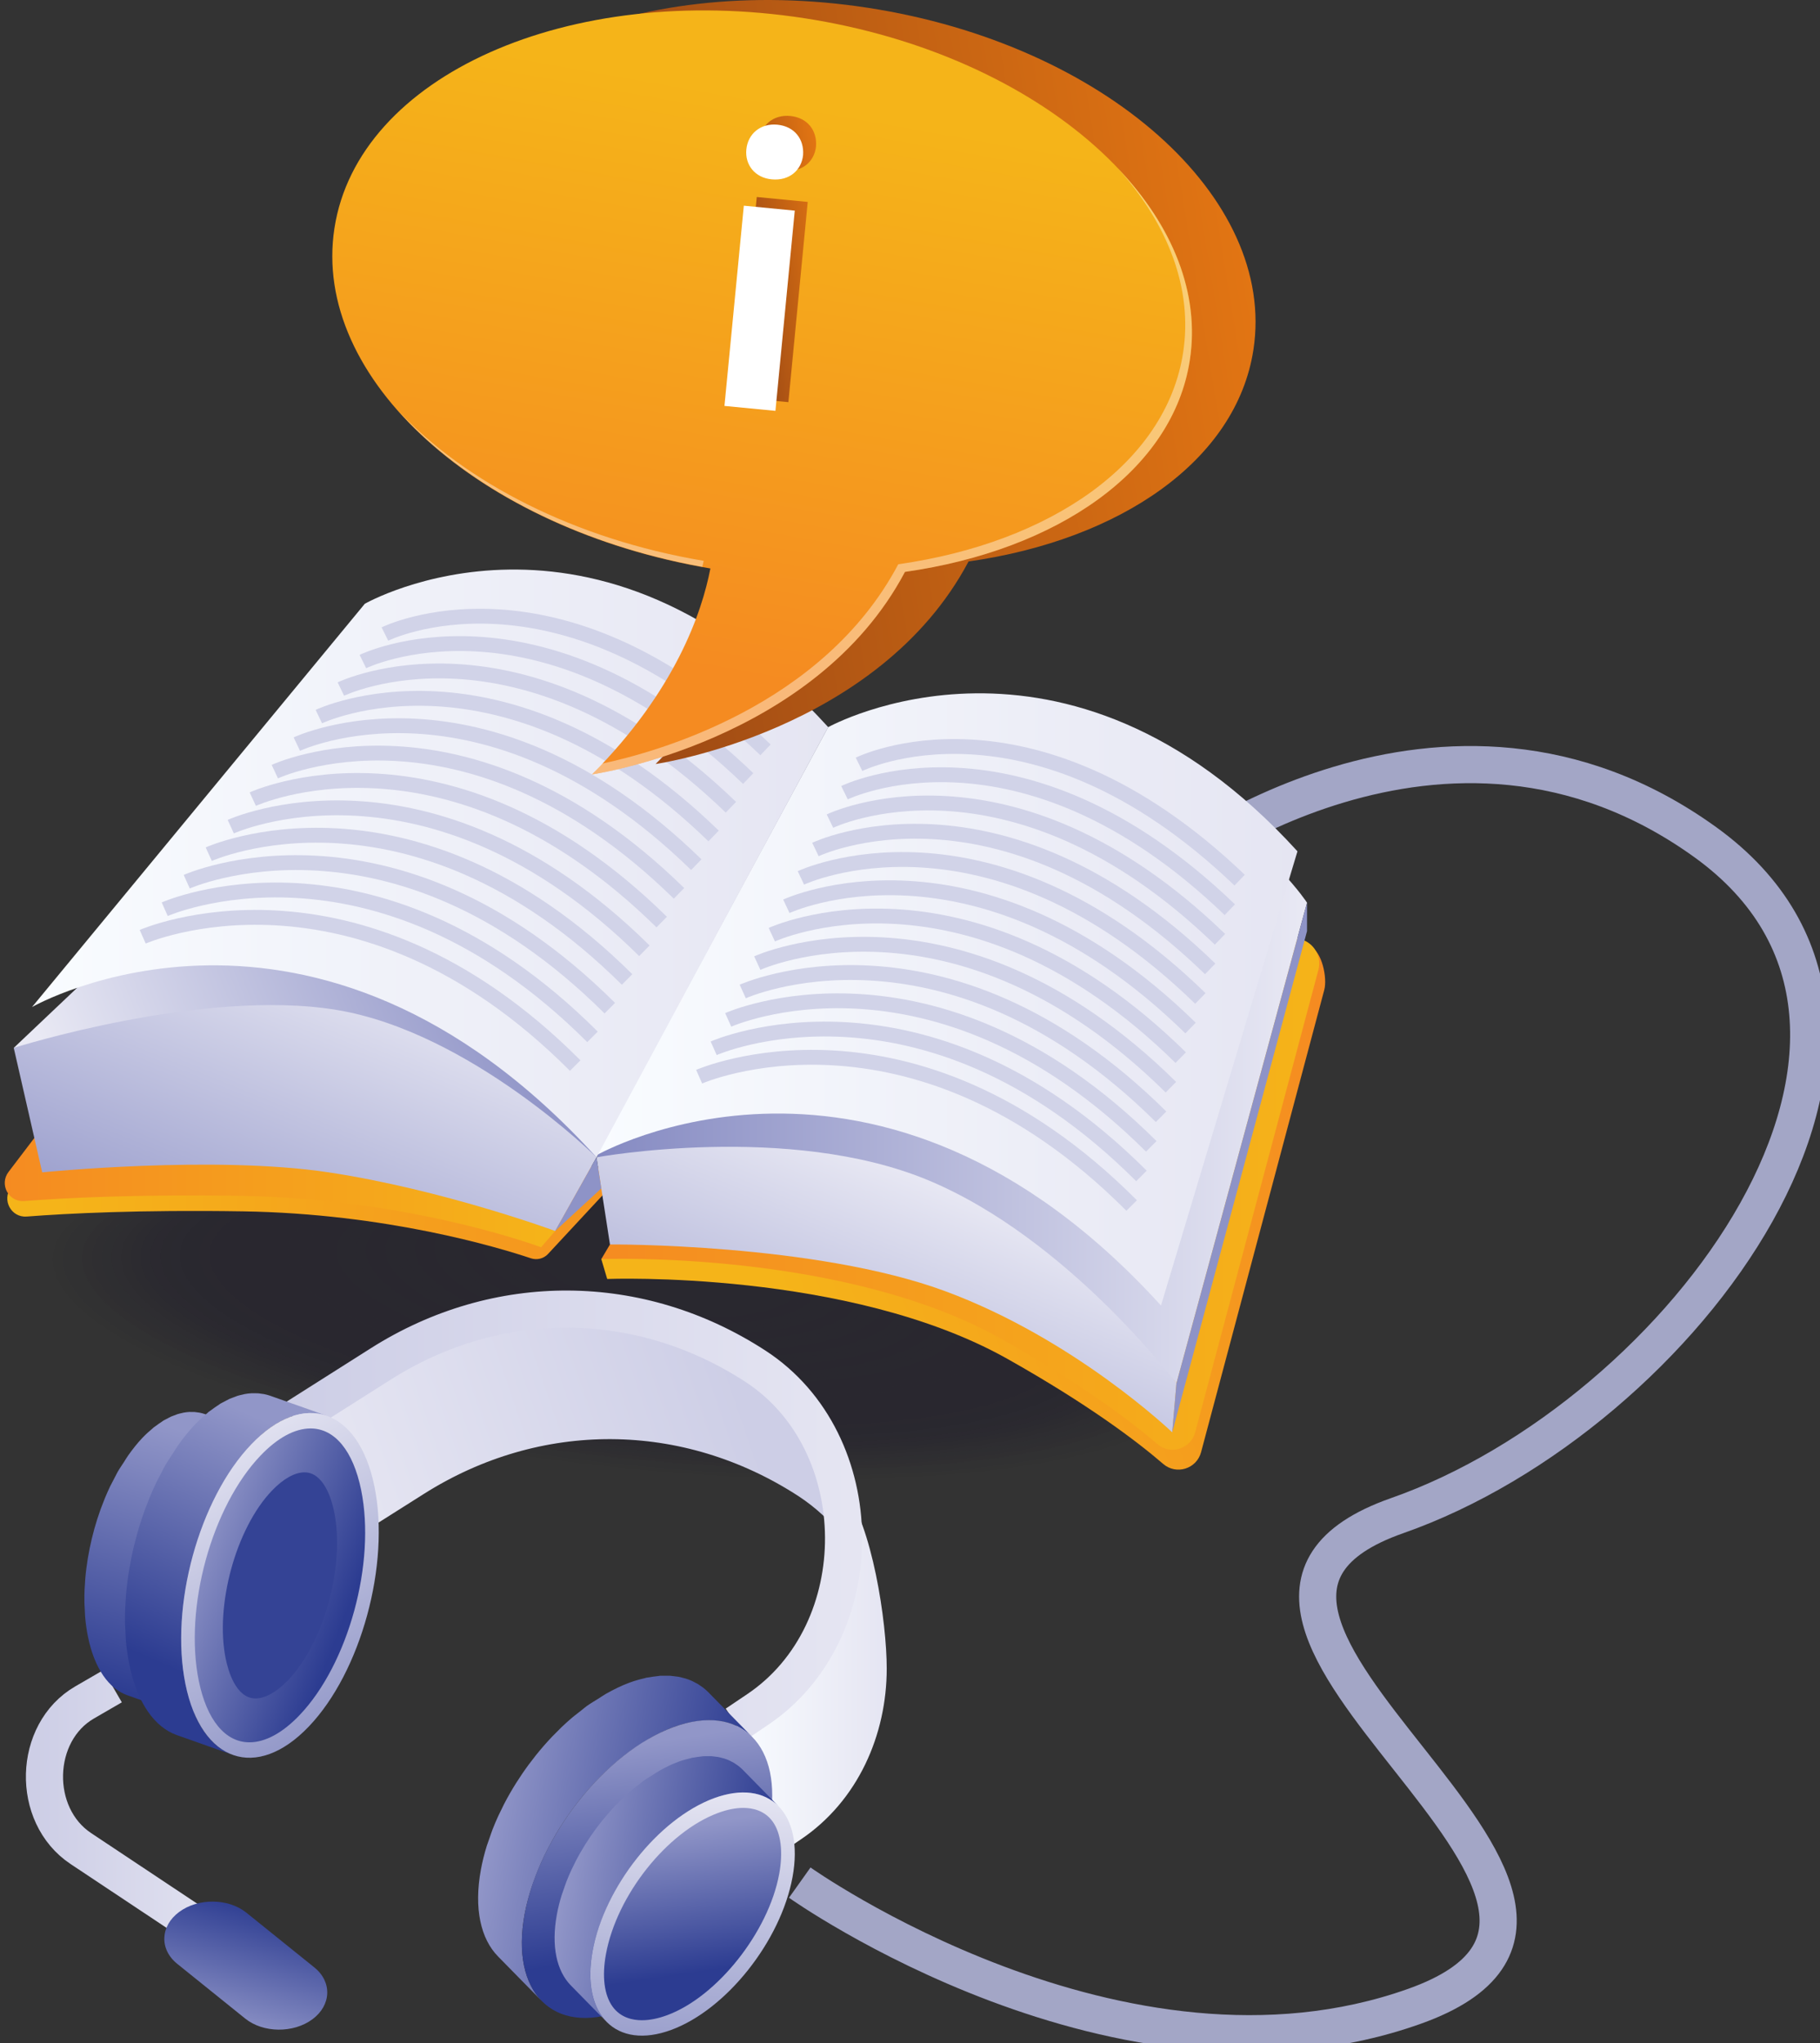 <svg width="245" height="275" viewBox="0 0 245 275" fill="none" xmlns="http://www.w3.org/2000/svg">
<rect x="0" y="0" width="245" height="275" fill="#333333" stroke="none"/>
<path d="M157.336 116.94C157.336 116.94 194.282 87.929 229.553 113.354C264.824 138.779 226.452 190.552 188.079 204.006C149.707 217.46 229.939 255.975 190.406 270.05C150.87 284.126 107.66 253.401 107.66 253.401" stroke="#A3A6C6" stroke-width="5" stroke-miterlimit="10"/>
<g opacity="0.27">
<path opacity="0.02" d="M162.484 185.851C163.701 174.571 129.613 161.645 86.348 156.98C43.082 152.315 7.023 157.677 5.807 168.957C4.59 180.237 38.678 193.163 81.943 197.828C125.209 202.493 161.268 197.131 162.484 185.851Z" fill="#0F0A26"/>
<path opacity="0.039" d="M161.403 185.586C162.605 174.456 129.044 161.703 86.441 157.101C43.839 152.499 8.328 157.791 7.126 168.921C5.923 180.051 39.485 192.804 82.088 197.406C124.69 202.008 160.201 196.716 161.403 185.586Z" fill="#0F0A26"/>
<path opacity="0.059" d="M160.324 185.329C161.513 174.349 128.478 161.769 86.539 157.23C44.6 152.691 9.638 157.912 8.45 168.892C7.262 179.872 40.297 192.452 82.236 196.991C124.174 201.53 159.136 196.309 160.324 185.329Z" fill="#0F0A26"/>
<path opacity="0.078" d="M159.237 185.044C160.41 174.214 127.9 161.81 86.624 157.338C45.347 152.866 10.935 158.021 9.762 168.85C8.588 179.68 41.099 192.084 82.375 196.556C123.652 201.028 158.064 195.873 159.237 185.044Z" fill="#0F0A26"/>
<path opacity="0.098" d="M158.153 184.774C159.312 174.094 127.328 161.864 86.715 157.456C46.102 153.048 12.239 158.133 11.08 168.812C9.921 179.492 41.905 191.723 82.518 196.13C123.131 200.538 156.994 195.454 158.153 184.774Z" fill="#0F0A26"/>
<path opacity="0.118" d="M157.063 184.536C158.208 174.007 126.75 161.95 86.801 157.606C46.851 153.262 13.538 158.276 12.393 168.804C11.248 179.333 42.705 191.39 82.655 195.734C122.604 200.078 155.918 195.064 157.063 184.536Z" fill="#0F0A26"/>
<path opacity="0.137" d="M155.98 184.263C157.11 173.884 126.178 162.001 86.891 157.722C47.605 153.442 14.84 158.386 13.709 168.765C12.579 179.143 43.51 191.026 82.797 195.306C122.084 199.586 154.849 194.641 155.98 184.263Z" fill="#0F0A26"/>
<path opacity="0.157" d="M154.899 183.996C156.016 173.768 125.61 162.059 86.987 157.843C48.364 153.627 16.148 158.502 15.032 168.73C13.915 178.959 44.321 190.668 82.944 194.884C121.567 199.099 153.783 194.225 154.899 183.996Z" fill="#0F0A26"/>
<path opacity="0.176" d="M153.816 183.722C154.918 173.644 125.038 162.109 87.077 157.958C49.116 153.808 17.45 158.613 16.348 168.692C15.246 178.77 45.126 190.305 83.087 194.456C121.047 198.606 152.714 193.801 153.816 183.722Z" fill="#0F0A26"/>
<path opacity="0.196" d="M152.732 183.45C153.82 173.522 124.466 162.161 87.169 158.075C49.871 153.989 18.754 158.725 17.667 168.653C16.579 178.582 45.933 189.942 83.23 194.028C120.527 198.114 151.644 193.378 152.732 183.45Z" fill="#0F0A26"/>
<path opacity="0.216" d="M151.64 183.201C152.713 173.423 123.885 162.236 87.251 158.215C50.616 154.194 20.047 158.861 18.974 168.639C17.901 178.417 46.729 189.604 83.364 193.625C119.998 197.646 150.567 192.979 151.64 183.201Z" fill="#0F0A26"/>
<path opacity="0.235" d="M150.555 182.92C151.614 173.292 123.311 162.281 87.34 158.325C51.368 154.37 21.35 158.969 20.291 168.597C19.232 178.225 47.535 189.237 83.506 193.192C119.477 197.147 149.496 192.549 150.555 182.92Z" fill="#0F0A26"/>
<path opacity="0.255" d="M149.479 182.669C150.524 173.191 122.749 162.351 87.441 158.458C52.133 154.565 22.664 159.093 21.619 168.571C20.574 178.049 48.349 188.888 83.657 192.781C118.964 196.674 148.434 192.147 149.479 182.669Z" fill="#0F0A26"/>
<path opacity="0.275" d="M148.393 182.381C149.423 173.054 122.173 162.391 87.527 158.564C52.882 154.737 23.962 159.196 22.931 168.523C21.901 177.85 49.151 188.514 83.797 192.34C118.442 196.167 147.362 191.708 148.393 182.381Z" fill="#0F0A26"/>
<path opacity="0.294" d="M147.302 182.141C148.318 172.964 121.595 162.473 87.614 158.709C53.632 154.945 25.261 159.333 24.244 168.51C23.227 177.687 49.951 188.178 83.932 191.942C117.914 195.706 146.285 191.318 147.302 182.141Z" fill="#0F0A26"/>
<path opacity="0.314" d="M146.217 181.859C147.218 172.832 121.02 162.517 87.701 158.819C54.382 155.121 26.559 159.441 25.558 168.468C24.556 177.495 50.754 187.811 84.073 191.508C117.392 195.206 145.215 190.886 146.217 181.859Z" fill="#0F0A26"/>
<path opacity="0.333" d="M145.136 181.59C146.124 172.713 120.453 162.571 87.797 158.937C55.142 155.303 27.868 159.553 26.881 168.43C25.893 177.307 51.564 187.449 84.22 191.083C116.875 194.717 144.149 190.467 145.136 181.59Z" fill="#0F0A26"/>
<path opacity="0.353" d="M144.046 181.344C145.02 172.618 119.875 162.649 87.883 159.08C55.891 155.51 29.167 159.69 28.193 168.417C27.219 177.144 52.364 187.112 84.356 190.682C116.348 194.251 143.072 190.071 144.046 181.344Z" fill="#0F0A26"/>
<path opacity="0.372" d="M142.965 181.071C143.925 172.495 119.305 162.7 87.976 159.195C56.647 155.69 30.471 159.801 29.512 168.377C28.552 176.954 53.172 186.748 84.501 190.253C115.83 193.759 142.006 189.648 142.965 181.071Z" fill="#0F0A26"/>
<path opacity="0.392" d="M141.881 180.793C142.826 172.366 118.733 162.746 88.067 159.305C57.402 155.865 31.776 159.906 30.83 168.333C29.885 176.759 53.978 186.379 84.644 189.82C115.309 193.261 140.935 189.219 141.881 180.793Z" fill="#0F0A26"/>
<path opacity="0.412" d="M140.79 180.538C141.721 172.262 118.154 162.817 88.15 159.442C58.147 156.066 33.07 160.039 32.139 168.314C31.208 176.59 54.776 186.035 84.779 189.41C114.782 192.786 139.859 188.814 140.79 180.538Z" fill="#0F0A26"/>
<path opacity="0.431" d="M139.713 180.276C140.631 172.15 117.59 162.878 88.251 159.565C58.911 156.253 34.383 160.154 33.465 168.279C32.548 176.405 55.589 185.677 84.928 188.99C114.268 192.303 138.796 188.401 139.713 180.276Z" fill="#0F0A26"/>
<path opacity="0.451" d="M138.619 180.013C139.522 172.038 117.007 162.941 88.33 159.694C59.653 156.447 35.673 160.279 34.77 168.255C33.867 176.23 56.383 185.327 85.06 188.574C113.737 191.822 137.716 187.989 138.619 180.013Z" fill="#0F0A26"/>
<path opacity="0.471" d="M137.538 179.739C138.427 171.914 116.438 162.99 88.425 159.807C60.411 156.623 36.981 160.386 36.092 168.211C35.203 176.037 57.191 184.961 85.205 188.144C113.218 191.327 136.648 187.564 137.538 179.739Z" fill="#0F0A26"/>
<path opacity="0.49" d="M136.458 179.462C137.334 171.787 115.871 163.037 88.52 159.919C61.169 156.8 38.288 160.494 37.413 168.169C36.538 175.844 58 184.594 85.351 187.712C112.702 190.831 135.583 187.137 136.458 179.462Z" fill="#0F0A26"/>
<path opacity="0.51" d="M135.365 179.206C136.227 171.682 115.29 163.106 88.603 160.051C61.916 156.997 39.584 160.621 38.722 168.146C37.861 175.671 58.797 184.247 85.485 187.301C112.172 190.355 134.504 186.731 135.365 179.206Z" fill="#0F0A26"/>
<path opacity="0.529" d="M134.291 178.941C135.138 171.567 114.729 163.165 88.704 160.173C62.68 157.182 40.896 160.735 40.048 168.108C39.201 175.482 59.611 183.885 85.635 186.876C111.659 189.868 133.443 186.315 134.291 178.941Z" fill="#0F0A26"/>
<path opacity="0.549" d="M133.196 178.674C134.03 171.45 114.146 163.222 88.785 160.297C63.424 157.371 42.19 160.855 41.356 168.079C40.523 175.302 60.406 183.53 85.767 186.456C111.128 189.382 132.363 185.898 133.196 178.674Z" fill="#0F0A26"/>
<path opacity="0.569" d="M132.117 178.398C132.937 171.324 113.579 163.27 88.881 160.409C64.183 157.547 43.497 160.961 42.677 168.035C41.858 175.108 61.215 183.162 85.913 186.024C110.612 188.886 131.298 185.471 132.117 178.398Z" fill="#0F0A26"/>
<path opacity="0.588" d="M131.038 178.162C131.844 171.239 113.014 163.357 88.98 160.557C64.946 157.757 44.808 161.1 44.002 168.024C43.195 174.947 62.025 182.829 86.06 185.628C110.094 188.428 130.231 185.085 131.038 178.162Z" fill="#0F0A26"/>
<path opacity="0.608" d="M129.944 177.893C130.737 171.12 112.433 163.413 89.061 160.679C65.689 157.944 46.1 161.218 45.308 167.991C44.515 174.764 62.82 182.472 86.191 185.206C109.563 187.941 129.152 184.667 129.944 177.893Z" fill="#0F0A26"/>
<path opacity="0.627" d="M128.866 177.612C129.645 170.99 111.868 163.457 89.159 160.786C66.451 158.116 47.411 161.319 46.633 167.942C45.854 174.564 63.631 182.097 86.339 184.767C109.047 187.438 128.087 184.234 128.866 177.612Z" fill="#0F0A26"/>
<path opacity="0.647" d="M127.779 177.354C128.544 170.882 111.293 163.523 89.247 160.917C67.202 158.311 48.711 161.445 47.945 167.916C47.18 174.388 64.431 181.748 86.477 184.354C108.522 186.96 127.014 183.826 127.779 177.354Z" fill="#0F0A26"/>
<path opacity="0.667" d="M126.693 177.098C127.445 170.777 110.721 163.591 89.34 161.048C67.958 158.505 50.015 161.568 49.264 167.89C48.512 174.212 65.236 181.398 86.617 183.941C107.999 186.483 125.942 183.42 126.693 177.098Z" fill="#0F0A26"/>
<path opacity="0.686" d="M125.605 176.834C126.344 170.662 110.146 163.65 89.427 161.171C68.709 158.692 51.314 161.685 50.576 167.856C49.837 174.028 66.035 181.04 86.753 183.519C107.472 185.998 124.867 183.005 125.605 176.834Z" fill="#0F0A26"/>
<path opacity="0.706" d="M124.515 176.564C125.239 170.543 109.569 163.706 89.513 161.292C69.458 158.878 52.613 161.802 51.888 167.823C51.164 173.843 66.834 180.68 86.889 183.094C106.945 185.508 123.79 182.584 124.515 176.564Z" fill="#0F0A26"/>
<path opacity="0.726" d="M123.438 176.316C124.15 170.446 109.006 163.78 89.614 161.428C70.222 159.077 53.924 161.929 53.212 167.799C52.501 173.669 67.644 180.334 87.036 182.686C106.428 185.038 122.726 182.186 123.438 176.316Z" fill="#0F0A26"/>
<path opacity="0.745" d="M122.346 176.035C123.044 170.315 108.428 163.825 89.699 161.538C70.971 159.251 55.222 162.033 54.523 167.753C53.825 173.473 68.441 179.964 87.17 182.251C105.899 184.538 121.647 181.755 122.346 176.035Z" fill="#0F0A26"/>
<path opacity="0.765" d="M121.267 175.777C121.953 170.207 107.863 163.889 89.798 161.665C71.732 159.441 56.531 162.152 55.846 167.722C55.16 173.292 69.249 179.61 87.315 181.834C105.38 184.058 120.581 181.346 121.267 175.777Z" fill="#0F0A26"/>
<path opacity="0.784" d="M120.184 175.505C120.857 170.087 107.294 163.943 89.892 161.782C72.489 159.622 57.836 162.263 57.163 167.681C56.491 173.1 70.053 179.244 87.456 181.404C104.858 183.565 119.511 180.923 120.184 175.505Z" fill="#0F0A26"/>
<path opacity="0.804" d="M119.091 175.252C119.751 169.984 106.717 164.013 89.978 161.916C73.239 159.819 59.134 162.39 58.474 167.658C57.814 172.926 70.849 178.897 87.588 180.994C104.327 183.091 118.431 180.52 119.091 175.252Z" fill="#0F0A26"/>
<path opacity="0.824" d="M118.009 174.974C118.657 169.856 106.149 164.059 90.073 162.025C73.998 159.992 60.441 162.492 59.793 167.609C59.146 172.727 71.653 178.524 87.729 180.558C103.805 182.592 117.362 180.092 118.009 174.974Z" fill="#0F0A26"/>
<path opacity="0.843" d="M116.927 174.728C117.562 169.761 105.583 164.137 90.17 162.165C74.758 160.194 61.748 162.621 61.113 167.588C60.477 172.554 72.457 178.179 87.87 180.15C103.282 182.122 116.292 179.694 116.927 174.728Z" fill="#0F0A26"/>
<path opacity="0.863" d="M115.837 174.46C116.46 169.644 105.008 164.193 90.259 162.285C75.509 160.377 63.047 162.734 62.424 167.55C61.801 172.366 73.253 177.817 88.002 179.725C102.752 181.634 115.214 179.277 115.837 174.46Z" fill="#0F0A26"/>
<path opacity="0.882" d="M114.751 174.193C115.362 169.528 104.439 164.251 90.354 162.405C76.268 160.56 64.354 162.845 63.743 167.51C63.132 172.175 74.055 177.452 88.14 179.298C102.226 181.143 114.14 178.858 114.751 174.193Z" fill="#0F0A26"/>
<path opacity="0.902" d="M113.669 173.926C114.269 169.412 103.874 164.306 90.452 162.523C77.03 160.74 65.663 162.954 65.063 167.468C64.463 171.982 74.858 177.087 88.28 178.871C101.702 180.654 113.07 178.44 113.669 173.926Z" fill="#0F0A26"/>
<path opacity="0.922" d="M112.578 173.667C113.167 169.304 103.301 164.372 90.542 162.651C77.783 160.93 66.963 163.071 66.374 167.434C65.786 171.797 75.652 176.729 88.411 178.45C101.17 180.171 111.99 178.03 112.578 173.667Z" fill="#0F0A26"/>
<path opacity="0.941" d="M111.5 173.416C112.078 169.204 102.741 164.443 90.646 162.783C78.551 161.123 68.277 163.191 67.699 167.404C67.121 171.616 76.457 176.376 88.552 178.036C100.648 179.697 110.922 177.628 111.5 173.416Z" fill="#0F0A26"/>
<path opacity="0.961" d="M110.414 173.137C110.982 169.077 102.175 164.489 90.743 162.89C79.311 161.292 69.584 163.287 69.016 167.348C68.448 171.408 77.255 175.996 88.687 177.595C100.119 179.193 109.846 177.198 110.414 173.137Z" fill="#0F0A26"/>
<path opacity="0.98" d="M109.323 172.901C109.882 168.992 101.605 164.576 90.836 163.038C80.067 161.5 70.885 163.422 70.326 167.331C69.768 171.239 78.045 175.655 88.814 177.193C99.583 178.731 108.765 176.81 109.323 172.901Z" fill="#0F0A26"/>
<path d="M108.246 172.628C108.796 168.871 101.05 164.627 90.946 163.148C80.841 161.669 72.204 163.516 71.654 167.273C71.104 171.03 78.85 175.274 88.955 176.753C99.059 178.231 107.697 176.385 108.246 172.628Z" fill="#0F0A26"/>
</g>
<path d="M84.034 157.74L73.777 168.781C73.188 169.415 72.288 169.64 71.468 169.367C67.037 167.884 51.981 163.352 32.703 163.048C18.833 162.83 9.132 163.321 3.6 163.748C1.497 163.91 0.21 161.504 1.487 159.826L12.376 145.513L84.034 157.74Z" fill="url(#paint0_linear_22_1195)"/>
<path d="M80.945 169.474L81.738 172.15C81.738 172.15 114.252 170.882 135.63 182.914C146.457 189.009 152.983 193.943 156.579 197.042C158.349 198.568 161.084 197.716 161.685 195.457L178.267 133.239C178.699 131.615 177.949 128.085 176.407 127.416L149.705 117.663L80.945 169.474Z" fill="url(#paint1_linear_22_1195)"/>
<path d="M74.733 165.691L72.835 167.882C72.835 167.882 55.438 161.326 32.364 160.962C18.494 160.744 8.793 161.235 3.261 161.662C1.158 161.824 -0.129 159.418 1.148 157.74L12.037 143.427L74.733 165.691Z" fill="url(#paint2_linear_22_1195)"/>
<path d="M82.111 167.504L80.945 169.473C80.945 169.473 113.459 168.205 134.836 180.238C145.664 186.332 152.19 191.266 155.786 194.365C157.556 195.891 160.291 195.039 160.892 192.78L177.473 130.562C177.906 128.938 177.087 127.242 175.545 126.572L148.912 114.986L82.111 167.504Z" fill="url(#paint3_linear_22_1195)"/>
<path d="M1.851 141.046L5.681 157.8C5.681 157.8 28.818 155.468 44.243 157.8C59.668 160.132 74.734 165.692 74.734 165.692L80.3 155.777L72.697 132.912L29.113 128.428L1.851 141.046Z" fill="url(#paint4_linear_22_1195)"/>
<path d="M80.298 155.776L82.11 167.504C82.11 167.504 109.709 167.324 127.207 173.781C144.705 180.238 157.8 192.793 157.8 192.793L158.367 186.2L126.145 140.443L80.298 155.776Z" fill="url(#paint5_linear_22_1195)"/>
<path d="M80.299 155.775C80.299 155.775 63.253 138.875 45.266 135.93C27.28 132.983 1.851 141.046 1.851 141.046L28.055 116.217C28.055 116.217 73 134.066 80.299 155.775Z" fill="url(#paint6_linear_22_1195)"/>
<path d="M80.298 155.775C80.298 155.775 106.223 151.044 124.983 158.873C143.742 166.702 158.367 186.202 158.367 186.202L175.946 121.502C175.946 121.502 157.525 93.157 111.489 97.876L80.298 155.775Z" fill="url(#paint7_linear_22_1195)"/>
<path d="M111.489 97.874C111.489 97.874 143.347 80.166 174.658 114.588L156.287 175.725C118.147 133.796 80.3 155.497 80.3 155.497L111.489 97.874Z" fill="url(#paint8_linear_22_1195)"/>
<path d="M49.108 81.269C49.108 81.269 80.178 63.454 111.489 97.874L80.298 155.776C42.158 113.847 4.312 135.547 4.312 135.547L49.108 81.269Z" fill="url(#paint9_linear_22_1195)"/>
<path d="M74.732 165.691L80.945 159.962L80.298 155.776L74.732 165.691Z" fill="#8E93C7"/>
<path d="M158.367 186.2L175.946 121.5V125.329L157.8 192.793L158.367 186.2Z" fill="#8E93C7"/>
<path d="M115.638 102.876C115.638 102.876 138.654 91.449 166.873 118.467" stroke="#D1D3E8" stroke-width="2" stroke-miterlimit="10"/>
<path d="M113.681 106.697C113.681 106.697 137.191 95.17 165.551 122.447" stroke="#D1D3E8" stroke-width="2" stroke-miterlimit="10"/>
<path d="M111.725 110.521C111.725 110.521 135.727 98.893 164.229 126.43" stroke="#D1D3E8" stroke-width="2" stroke-miterlimit="10"/>
<path d="M109.769 114.342C109.769 114.342 134.266 102.614 162.909 130.411" stroke="#D1D3E8" stroke-width="2" stroke-miterlimit="10"/>
<path d="M107.812 118.164C107.812 118.164 132.802 106.335 161.587 134.392" stroke="#D1D3E8" stroke-width="2" stroke-miterlimit="10"/>
<path d="M105.855 121.987C105.855 121.987 131.339 110.058 160.265 138.374" stroke="#D1D3E8" stroke-width="2" stroke-miterlimit="10"/>
<path d="M103.898 125.809C103.898 125.809 129.875 113.779 158.943 142.355" stroke="#D1D3E8" stroke-width="2" stroke-miterlimit="10"/>
<path d="M101.942 129.632C101.942 129.632 128.411 117.502 157.622 146.337" stroke="#D1D3E8" stroke-width="2" stroke-miterlimit="10"/>
<path d="M99.985 133.454C99.985 133.454 126.948 121.223 156.3 150.317" stroke="#D1D3E8" stroke-width="2" stroke-miterlimit="10"/>
<path d="M98.028 137.277C98.028 137.277 125.484 124.946 154.978 154.3" stroke="#D1D3E8" stroke-width="2" stroke-miterlimit="10"/>
<path d="M96.071 141.099C96.071 141.099 124.022 128.667 153.656 158.281" stroke="#D1D3E8" stroke-width="2" stroke-miterlimit="10"/>
<path d="M94.114 144.921C94.114 144.921 122.558 132.388 152.336 162.262" stroke="#D1D3E8" stroke-width="2" stroke-miterlimit="10"/>
<path d="M51.813 85.339C51.813 85.339 74.829 73.912 103.048 100.93" stroke="#D1D3E8" stroke-width="2" stroke-miterlimit="10"/>
<path d="M48.85 89.043C48.85 89.043 72.359 77.516 100.719 104.792" stroke="#D1D3E8" stroke-width="2" stroke-miterlimit="10"/>
<path d="M45.886 92.747C45.886 92.747 69.888 81.119 98.39 108.656" stroke="#D1D3E8" stroke-width="2" stroke-miterlimit="10"/>
<path d="M42.921 96.452C42.921 96.452 67.418 84.724 96.061 112.521" stroke="#D1D3E8" stroke-width="2" stroke-miterlimit="10"/>
<path d="M39.958 100.156C39.958 100.156 64.947 88.327 93.732 116.384" stroke="#D1D3E8" stroke-width="2" stroke-miterlimit="10"/>
<path d="M36.994 103.86C36.994 103.86 62.477 91.931 91.403 120.246" stroke="#D1D3E8" stroke-width="2" stroke-miterlimit="10"/>
<path d="M34.03 107.564C34.03 107.564 60.006 95.534 89.075 124.11" stroke="#D1D3E8" stroke-width="2" stroke-miterlimit="10"/>
<path d="M31.065 111.268C31.065 111.268 57.535 99.137 86.745 127.973" stroke="#D1D3E8" stroke-width="2" stroke-miterlimit="10"/>
<path d="M28.102 114.973C28.102 114.973 55.065 102.742 84.416 131.836" stroke="#D1D3E8" stroke-width="2" stroke-miterlimit="10"/>
<path d="M25.138 118.677C25.138 118.677 52.594 106.346 82.088 135.7" stroke="#D1D3E8" stroke-width="2" stroke-miterlimit="10"/>
<path d="M22.173 122.381C22.173 122.381 50.124 109.949 79.758 139.563" stroke="#D1D3E8" stroke-width="2" stroke-miterlimit="10"/>
<path d="M19.209 126.085C19.209 126.085 47.653 113.552 77.431 143.427" stroke="#D1D3E8" stroke-width="2" stroke-miterlimit="10"/>
<path d="M15.146 226.972L11.388 229.149C4.418 233.187 4.131 244.323 10.88 248.813L33.479 263.846" stroke="url(#paint10_linear_22_1195)" stroke-width="5" stroke-miterlimit="10"/>
<path d="M33.017 271.706L23.856 264.329C21.442 262.386 21.56 259.245 24.118 257.349C26.676 255.455 30.743 255.496 33.157 257.439L42.317 264.816C44.731 266.759 44.613 269.9 42.056 271.796C39.498 273.69 35.431 273.649 33.017 271.706Z" fill="url(#paint11_linear_22_1195)"/>
<path d="M113.566 207.046C111.912 204.849 109.87 202.944 107.472 201.369C91.88 191.26 72.756 191.15 57.067 201.076L45.365 208.475L39.562 191.003L51.264 183.569C59.043 178.661 67.633 176.206 76.256 176.206C85.008 176.206 93.793 178.77 101.669 183.861C109.578 189.025 113.566 197.999 113.566 207.046Z" fill="url(#paint12_linear_22_1195)"/>
<path d="M119.367 224.59C119.367 233.49 115.51 242.39 107.795 247.591L104.877 249.57L99.074 232.062L101.991 230.122C109.706 224.884 113.563 209.228 113.563 200.291C117.422 205.272 119.367 218.291 119.367 224.59Z" fill="url(#paint13_linear_22_1195)"/>
<path d="M39.578 190.989L51.266 183.58C66.942 173.645 86.085 173.757 101.668 183.877C117.379 194.08 117.556 219.621 101.988 230.103L99.088 232.055" stroke="url(#paint14_linear_22_1195)" stroke-width="5" stroke-miterlimit="10"/>
<path d="M71.806 253.338C72.213 252.181 72.68 251.029 73.222 249.894C73.272 249.79 73.324 249.684 73.375 249.58C73.977 248.352 74.645 247.14 75.384 245.969C75.399 245.945 75.416 245.92 75.432 245.896C76.191 244.698 77.015 243.539 77.892 242.432C77.914 242.404 77.935 242.377 77.955 242.349C78.812 241.272 79.724 240.253 80.671 239.291C80.758 239.203 80.846 239.114 80.934 239.026C81.799 238.164 82.7 237.368 83.618 236.626C83.818 236.464 84.02 236.304 84.222 236.149C84.946 235.592 85.687 235.108 86.432 234.64C86.771 234.427 87.103 234.188 87.446 233.995C88.494 233.401 89.553 232.879 90.616 232.487C91.319 232.227 91.994 232.04 92.656 231.888C92.867 231.84 93.073 231.803 93.279 231.765C93.656 231.695 94.027 231.643 94.389 231.608C94.622 231.587 94.856 231.565 95.082 231.558C95.294 231.55 95.502 231.55 95.708 231.556C95.982 231.563 96.25 231.578 96.511 231.605C96.664 231.621 96.815 231.637 96.964 231.661C97.289 231.711 97.604 231.779 97.909 231.863C97.98 231.882 98.053 231.895 98.122 231.916C98.49 232.027 98.842 232.168 99.18 232.329C99.264 232.368 99.343 232.414 99.424 232.456C99.687 232.594 99.941 232.745 100.184 232.911C100.261 232.963 100.339 233.014 100.414 233.069C100.72 233.297 101.012 233.54 101.28 233.816L95.394 227.817C95.371 227.794 95.347 227.769 95.324 227.746C95.113 227.539 94.894 227.343 94.662 227.163C94.619 227.13 94.571 227.104 94.528 227.071C94.453 227.014 94.374 226.965 94.296 226.911C94.178 226.83 94.067 226.743 93.945 226.669C93.814 226.591 93.674 226.527 93.538 226.456C93.456 226.413 93.377 226.368 93.293 226.329C93.248 226.307 93.206 226.279 93.16 226.259C92.882 226.134 92.593 226.024 92.294 225.931C92.275 225.926 92.254 225.923 92.236 225.917C92.166 225.895 92.089 225.882 92.017 225.862C91.789 225.8 91.563 225.734 91.324 225.691C91.245 225.676 91.158 225.674 91.077 225.66C90.928 225.637 90.777 225.621 90.624 225.605C90.484 225.591 90.35 225.563 90.206 225.555C90.082 225.547 89.948 225.559 89.821 225.556C89.615 225.552 89.406 225.55 89.193 225.558C89.078 225.562 88.971 225.552 88.855 225.559C88.742 225.566 88.618 225.598 88.504 225.608C88.141 225.643 87.77 225.697 87.392 225.766C87.26 225.791 87.136 225.792 87.001 225.821C86.926 225.837 86.844 225.872 86.768 225.889C86.107 226.042 85.432 226.229 84.729 226.488C83.666 226.881 82.606 227.403 81.558 227.997C81.217 228.191 80.886 228.427 80.548 228.64C80.032 228.965 79.509 229.258 79.003 229.624C78.776 229.79 78.558 229.979 78.334 230.153C78.132 230.308 77.935 230.465 77.735 230.626C77.503 230.814 77.263 230.982 77.033 231.179C76.525 231.613 76.025 232.066 75.534 232.537C75.368 232.697 75.208 232.866 75.045 233.03C74.958 233.117 74.873 233.203 74.787 233.29C74.619 233.461 74.446 233.626 74.279 233.801C73.9 234.203 73.526 234.613 73.161 235.034C72.814 235.435 72.473 235.842 72.141 236.256C72.117 236.287 72.094 236.32 72.068 236.35C72.046 236.378 72.026 236.406 72.005 236.433C71.729 236.781 71.457 237.132 71.193 237.488C70.887 237.901 70.589 238.321 70.299 238.746C70.041 239.124 69.791 239.51 69.546 239.895C69.531 239.92 69.514 239.945 69.498 239.969C69.481 239.995 69.464 240.02 69.448 240.045C69.167 240.493 68.895 240.946 68.633 241.403C68.36 241.88 68.097 242.362 67.846 242.849C67.721 243.09 67.608 243.336 67.49 243.58C67.439 243.685 67.388 243.788 67.336 243.894C67.25 244.074 67.158 244.251 67.075 244.43C66.8 245.027 66.545 245.63 66.308 246.235C66.164 246.601 66.05 246.971 65.92 247.339C65.852 247.533 65.781 247.725 65.716 247.919C65.657 248.097 65.584 248.274 65.529 248.452C65.198 249.522 64.931 250.593 64.735 251.656C63.772 256.899 64.722 260.973 67.039 263.333L72.925 269.332C70.608 266.971 69.659 262.897 70.621 257.655C70.85 256.415 71.191 255.164 71.601 253.917C71.667 253.723 71.738 253.53 71.806 253.338Z" fill="url(#paint15_linear_22_1195)"/>
<path d="M90.616 232.485C99.701 229.127 105.518 234.924 103.58 245.474C101.642 256.025 92.689 267.303 83.604 270.661C74.496 274.028 68.684 268.205 70.622 257.654C72.56 247.104 81.508 235.852 90.616 232.485Z" fill="url(#paint16_linear_22_1195)"/>
<path d="M80.739 259.072C81.071 258.128 81.452 257.187 81.895 256.259C81.936 256.174 81.979 256.088 82.02 256.003C82.511 255 83.056 254.012 83.66 253.055C83.673 253.035 83.687 253.014 83.7 252.994C84.32 252.016 84.993 251.069 85.709 250.165C85.727 250.143 85.743 250.12 85.76 250.098C86.46 249.219 87.204 248.387 87.978 247.601C88.05 247.529 88.121 247.456 88.193 247.385C88.9 246.681 89.635 246.032 90.385 245.426C90.549 245.294 90.714 245.164 90.879 245.036C91.47 244.582 92.076 244.187 92.684 243.804C92.96 243.63 93.231 243.435 93.511 243.277C94.367 242.791 95.232 242.365 96.101 242.045C96.674 241.833 97.226 241.681 97.766 241.556C97.938 241.517 98.107 241.487 98.275 241.455C98.583 241.398 98.885 241.355 99.18 241.327C99.371 241.308 99.563 241.291 99.747 241.285C99.921 241.279 100.09 241.279 100.258 241.284C100.481 241.29 100.7 241.301 100.913 241.324C101.038 241.337 101.162 241.351 101.283 241.369C101.548 241.411 101.806 241.466 102.055 241.535C102.112 241.551 102.173 241.561 102.229 241.578C102.531 241.669 102.817 241.784 103.094 241.916C103.162 241.948 103.227 241.985 103.294 242.02C103.509 242.132 103.716 242.256 103.915 242.393C103.977 242.436 104.042 242.477 104.103 242.522C104.352 242.707 104.591 242.907 104.811 243.13L100.004 238.23C99.985 238.211 99.965 238.191 99.946 238.172C99.774 238.003 99.595 237.843 99.406 237.697C99.371 237.669 99.332 237.648 99.297 237.621C99.236 237.575 99.171 237.535 99.107 237.491C99.011 237.426 98.92 237.353 98.82 237.294C98.713 237.23 98.599 237.178 98.488 237.12C98.421 237.085 98.356 237.048 98.288 237.016C98.251 236.998 98.216 236.975 98.179 236.959C97.952 236.856 97.716 236.768 97.472 236.691C97.457 236.687 97.44 236.684 97.424 236.679C97.367 236.662 97.304 236.652 97.245 236.634C97.059 236.584 96.874 236.53 96.679 236.494C96.614 236.482 96.543 236.479 96.477 236.469C96.356 236.45 96.232 236.437 96.107 236.424C95.993 236.413 95.883 236.39 95.766 236.382C95.665 236.377 95.556 236.387 95.452 236.384C95.282 236.379 95.112 236.379 94.939 236.385C94.845 236.388 94.758 236.379 94.663 236.387C94.571 236.392 94.469 236.419 94.376 236.427C94.079 236.455 93.777 236.5 93.468 236.556C93.359 236.577 93.258 236.578 93.148 236.601C93.087 236.614 93.02 236.643 92.958 236.656C92.418 236.781 91.867 236.933 91.292 237.145C90.424 237.466 89.559 237.891 88.703 238.377C88.424 238.535 88.153 238.729 87.878 238.903C87.456 239.168 87.03 239.407 86.616 239.707C86.431 239.842 86.253 239.998 86.069 240.139C85.905 240.265 85.743 240.394 85.579 240.524C85.389 240.678 85.194 240.816 85.006 240.977C84.592 241.33 84.182 241.701 83.781 242.085C83.645 242.216 83.516 242.355 83.381 242.488C83.31 242.559 83.24 242.629 83.17 242.7C83.033 242.84 82.892 242.974 82.756 243.117C82.446 243.445 82.142 243.781 81.843 244.124C81.559 244.451 81.282 244.784 81.01 245.123C80.99 245.148 80.971 245.175 80.951 245.2C80.933 245.222 80.917 245.245 80.9 245.267C80.676 245.551 80.453 245.836 80.237 246.129C79.987 246.467 79.743 246.81 79.506 247.156C79.296 247.465 79.092 247.78 78.892 248.096C78.879 248.116 78.865 248.136 78.852 248.156C78.839 248.177 78.825 248.197 78.811 248.219C78.581 248.584 78.359 248.955 78.145 249.329C77.922 249.719 77.706 250.113 77.501 250.51C77.4 250.707 77.308 250.907 77.21 251.106C77.168 251.191 77.127 251.277 77.084 251.362C77.014 251.509 76.938 251.654 76.871 251.8C76.647 252.288 76.438 252.78 76.246 253.274C76.127 253.574 76.035 253.875 75.929 254.175C75.874 254.333 75.814 254.49 75.762 254.649C75.714 254.794 75.654 254.939 75.609 255.084C75.339 255.958 75.121 256.832 74.962 257.701C74.175 261.983 74.951 265.31 76.843 267.238L81.65 272.138C79.759 270.21 78.983 266.883 79.769 262.602C79.955 261.588 80.234 260.567 80.569 259.549C80.624 259.388 80.683 259.23 80.739 259.072Z" fill="url(#paint17_linear_22_1195)"/>
<path d="M96.101 242.043C103.521 239.301 108.271 244.035 106.688 252.651C105.105 261.267 97.794 270.479 90.374 273.221C82.936 275.97 78.19 271.215 79.773 262.599C81.355 253.983 88.662 244.793 96.101 242.043Z" fill="url(#paint18_linear_22_1195)"/>
<path d="M86.41 271.925C85.21 271.925 83.551 271.605 82.457 270.083C81.336 268.526 81.02 266.018 81.57 263.02C83.03 255.081 89.804 246.556 96.674 244.019C97.886 243.569 99.026 243.343 100.061 243.343C101.258 243.343 102.916 243.662 104.009 245.18C105.126 246.732 105.44 249.236 104.893 252.229C103.456 260.048 96.545 268.757 89.806 271.247C88.588 271.696 87.449 271.925 86.41 271.925Z" fill="url(#paint19_linear_22_1195)"/>
<path d="M17.677 218.798C17.628 217.768 17.627 216.717 17.687 215.65C17.692 215.552 17.7 215.453 17.706 215.355C17.783 214.194 17.915 213.021 18.113 211.85C18.117 211.826 18.122 211.801 18.127 211.776C18.331 210.578 18.596 209.382 18.917 208.205C18.925 208.176 18.931 208.147 18.94 208.118C19.256 206.972 19.63 205.847 20.047 204.753C20.086 204.652 20.124 204.552 20.164 204.45C20.551 203.463 20.986 202.511 21.45 201.592C21.552 201.392 21.654 201.193 21.759 200.996C22.134 200.295 22.543 199.64 22.96 198.995C23.15 198.702 23.327 198.392 23.524 198.112C24.131 197.254 24.77 196.447 25.45 195.735C25.898 195.266 26.35 194.86 26.802 194.488C26.945 194.369 27.089 194.26 27.234 194.15C27.497 193.95 27.758 193.766 28.021 193.598C28.191 193.489 28.36 193.382 28.528 193.288C28.686 193.199 28.842 193.118 28.999 193.041C29.206 192.94 29.413 192.846 29.618 192.764C29.738 192.717 29.857 192.669 29.976 192.63C30.236 192.541 30.494 192.469 30.751 192.412C30.81 192.399 30.869 192.38 30.928 192.369C31.239 192.309 31.547 192.277 31.851 192.266C31.927 192.263 32 192.267 32.075 192.267C32.314 192.267 32.553 192.283 32.786 192.314C32.861 192.324 32.935 192.33 33.008 192.343C33.307 192.395 33.602 192.464 33.889 192.566L27.619 190.351C27.594 190.343 27.569 190.334 27.544 190.325C27.322 190.251 27.096 190.19 26.868 190.146C26.826 190.137 26.782 190.135 26.739 190.128C26.664 190.115 26.59 190.109 26.515 190.099C26.403 190.085 26.291 190.061 26.177 190.054C26.055 190.046 25.929 190.053 25.806 190.053C25.732 190.053 25.657 190.05 25.583 190.051C25.542 190.053 25.502 190.048 25.461 190.051C25.214 190.066 24.962 190.096 24.709 190.143C24.694 190.146 24.677 190.151 24.662 190.154C24.602 190.166 24.54 190.186 24.48 190.199C24.289 190.241 24.099 190.282 23.905 190.341C23.84 190.361 23.774 190.393 23.709 190.415C23.59 190.456 23.471 190.503 23.351 190.55C23.241 190.593 23.132 190.625 23.022 190.675C22.925 190.718 22.829 190.779 22.733 190.825C22.575 190.902 22.419 190.985 22.26 191.073C22.175 191.121 22.09 191.156 22.006 191.206C21.922 191.256 21.839 191.328 21.756 191.382C21.493 191.55 21.23 191.735 20.967 191.935C20.874 192.006 20.782 192.056 20.69 192.13C20.638 192.172 20.587 192.23 20.536 192.272C20.084 192.646 19.633 193.05 19.184 193.521C18.503 194.234 17.867 195.04 17.259 195.898C17.061 196.177 16.884 196.485 16.696 196.777C16.407 197.224 16.103 197.649 15.834 198.124C15.713 198.337 15.608 198.566 15.491 198.783C15.387 198.979 15.286 199.175 15.185 199.373C15.067 199.605 14.938 199.827 14.825 200.064C14.575 200.591 14.338 201.127 14.112 201.675C14.037 201.86 13.969 202.05 13.894 202.237C13.856 202.336 13.817 202.434 13.779 202.534C13.704 202.73 13.625 202.921 13.553 203.118C13.39 203.569 13.235 204.024 13.089 204.483C12.95 204.92 12.819 205.36 12.695 205.802C12.686 205.836 12.678 205.869 12.669 205.902C12.662 205.931 12.655 205.96 12.648 205.989C12.546 206.359 12.449 206.73 12.359 207.102C12.255 207.533 12.159 207.966 12.072 208.399C11.993 208.785 11.923 209.173 11.857 209.56C11.854 209.585 11.848 209.61 11.843 209.634C11.839 209.66 11.833 209.685 11.829 209.711C11.755 210.159 11.69 210.605 11.632 211.053C11.571 211.52 11.521 211.985 11.482 212.45C11.461 212.681 11.452 212.91 11.437 213.139C11.43 213.239 11.424 213.336 11.418 213.436C11.407 213.604 11.392 213.773 11.386 213.942C11.362 214.499 11.353 215.052 11.361 215.599C11.365 215.931 11.392 216.255 11.407 216.582C11.415 216.755 11.42 216.927 11.432 217.098C11.442 217.255 11.441 217.417 11.455 217.572C11.533 218.507 11.661 219.418 11.839 220.295C12.721 224.618 14.684 227.316 17.152 228.187L23.423 230.401C20.955 229.53 18.991 226.833 18.11 222.51C17.901 221.487 17.776 220.411 17.704 219.311C17.691 219.144 17.686 218.971 17.677 218.798Z" fill="url(#paint20_linear_22_1195)"/>
<path d="M25.451 195.737C31.264 189.654 37.419 191.743 39.193 200.446C40.967 209.149 37.682 221.144 31.871 227.227C26.044 233.326 19.883 231.214 18.109 222.511C16.335 213.81 19.624 201.836 25.451 195.737Z" fill="url(#paint21_linear_22_1195)"/>
<path d="M24.447 222.218C24.388 220.975 24.387 219.708 24.46 218.421C24.466 218.302 24.475 218.182 24.483 218.063C24.575 216.663 24.734 215.249 24.973 213.836C24.978 213.805 24.984 213.776 24.989 213.746C25.236 212.299 25.556 210.857 25.944 209.437C25.953 209.402 25.962 209.368 25.971 209.333C26.352 207.95 26.803 206.594 27.307 205.273C27.353 205.152 27.401 205.03 27.448 204.908C27.916 203.717 28.44 202.569 29 201.46C29.122 201.218 29.246 200.979 29.373 200.741C29.825 199.895 30.32 199.105 30.823 198.327C31.051 197.973 31.265 197.599 31.504 197.262C32.236 196.227 33.006 195.253 33.827 194.393C34.369 193.827 34.913 193.338 35.458 192.888C35.631 192.744 35.806 192.612 35.979 192.48C36.296 192.24 36.613 192.017 36.928 191.815C37.132 191.685 37.336 191.556 37.54 191.441C37.73 191.334 37.918 191.237 38.108 191.144C38.358 191.021 38.608 190.908 38.856 190.811C39 190.754 39.145 190.696 39.288 190.647C39.602 190.54 39.914 190.453 40.222 190.385C40.292 190.369 40.364 190.346 40.435 190.332C40.811 190.26 41.183 190.222 41.55 190.208C41.641 190.205 41.729 190.209 41.819 190.209C42.109 190.209 42.395 190.228 42.678 190.264C42.768 190.276 42.858 190.285 42.946 190.299C43.308 190.361 43.663 190.446 44.01 190.567L36.443 187.895C36.414 187.885 36.383 187.873 36.352 187.863C36.084 187.773 35.812 187.701 35.536 187.645C35.485 187.635 35.433 187.634 35.381 187.625C35.293 187.609 35.202 187.602 35.112 187.59C34.976 187.573 34.841 187.545 34.703 187.537C34.555 187.527 34.404 187.535 34.255 187.535C34.165 187.535 34.075 187.531 33.986 187.534C33.937 187.535 33.888 187.531 33.838 187.534C33.539 187.551 33.237 187.589 32.931 187.644C32.912 187.647 32.893 187.656 32.874 187.659C32.801 187.673 32.727 187.696 32.654 187.712C32.423 187.763 32.194 187.811 31.962 187.883C31.884 187.908 31.804 187.945 31.726 187.973C31.582 188.022 31.438 188.079 31.294 188.137C31.16 188.189 31.029 188.228 30.895 188.288C30.779 188.34 30.662 188.414 30.546 188.47C30.356 188.563 30.166 188.661 29.975 188.769C29.872 188.827 29.771 188.867 29.668 188.93C29.568 188.989 29.467 189.077 29.367 189.141C29.05 189.344 28.733 189.567 28.415 189.809C28.304 189.895 28.192 189.954 28.081 190.044C28.019 190.093 27.957 190.164 27.895 190.215C27.349 190.666 26.805 191.154 26.263 191.722C25.442 192.582 24.672 193.554 23.94 194.591C23.701 194.928 23.489 195.299 23.26 195.653C22.911 196.192 22.545 196.704 22.22 197.276C22.075 197.533 21.947 197.809 21.807 198.072C21.681 198.308 21.559 198.543 21.438 198.785C21.295 199.066 21.141 199.331 21.005 199.618C20.704 200.251 20.417 200.901 20.146 201.56C20.054 201.783 19.972 202.014 19.883 202.238C19.836 202.359 19.791 202.476 19.745 202.596C19.655 202.831 19.559 203.063 19.473 203.301C19.276 203.844 19.089 204.394 18.912 204.949C18.744 205.475 18.586 206.007 18.438 206.54C18.426 206.579 18.417 206.62 18.407 206.66C18.396 206.695 18.389 206.73 18.38 206.765C18.258 207.211 18.14 207.657 18.032 208.107C17.908 208.627 17.791 209.149 17.685 209.672C17.59 210.137 17.506 210.605 17.426 211.072C17.42 211.102 17.414 211.131 17.409 211.162C17.404 211.192 17.397 211.223 17.392 211.254C17.302 211.794 17.223 212.334 17.155 212.873C17.083 213.436 17.023 213.998 16.974 214.559C16.95 214.837 16.938 215.113 16.92 215.389C16.913 215.51 16.904 215.628 16.897 215.747C16.886 215.95 16.866 216.155 16.857 216.357C16.829 217.03 16.819 217.698 16.828 218.359C16.833 218.76 16.865 219.15 16.884 219.544C16.895 219.753 16.9 219.96 16.914 220.168C16.927 220.358 16.925 220.552 16.941 220.74C17.036 221.868 17.19 222.968 17.405 224.027C18.468 229.243 20.837 232.497 23.816 233.549L31.382 236.222C28.405 235.171 26.035 231.917 24.971 226.7C24.72 225.465 24.567 224.166 24.48 222.84C24.462 222.636 24.456 222.426 24.447 222.218Z" fill="url(#paint22_linear_22_1195)"/>
<path d="M33.827 194.395C40.84 187.056 48.267 189.576 50.407 200.076C52.548 210.576 48.585 225.05 41.571 232.39C34.541 239.748 27.108 237.201 24.967 226.7C22.827 216.2 26.795 201.753 33.827 194.395Z" fill="url(#paint23_linear_22_1195)"/>
<path d="M33.574 234.517C30.316 234.517 27.832 231.498 26.758 226.233C24.755 216.413 28.487 202.814 35.074 195.918C37.353 193.533 39.682 192.27 41.81 192.27C45.064 192.27 47.542 195.285 48.613 200.543C50.62 210.378 46.897 223.979 40.319 230.865C38.038 233.255 35.705 234.517 33.574 234.517Z" fill="url(#paint24_linear_22_1195)"/>
<path d="M34.403 228.611C31.761 228.611 30.715 224.882 30.387 223.279C28.918 216.075 31.763 205.712 36.597 200.65C38.12 199.056 39.677 198.179 40.983 198.179C43.617 198.179 44.663 201.899 44.988 203.499C46.457 210.717 43.622 221.084 38.796 226.137C37.271 227.733 35.71 228.611 34.403 228.611Z" fill="#344395"/>
<path d="M116.894 1.059C85.097 -3.853 56.753 8.794 53.583 29.308C50.456 49.554 73.035 69.864 104.19 75.115C103.048 81.037 99.475 91.579 88.255 102.837C88.255 102.837 118.244 98.498 130.383 75.573C150.87 72.664 166.43 61.967 168.727 47.094C171.897 26.581 148.691 5.97 116.894 1.059Z" fill="url(#paint25_linear_22_1195)"/>
<path d="M108.332 2.46C76.535 -2.451 48.191 10.197 45.022 30.711C41.894 50.956 64.474 71.266 95.629 76.516C94.486 82.439 90.913 92.979 79.694 104.238C79.694 104.238 109.683 99.899 121.822 76.974C142.309 74.065 157.869 63.368 160.166 48.495C163.335 27.982 140.129 7.372 108.332 2.46Z" fill="url(#paint26_linear_22_1195)"/>
<g opacity="0.4">
<path d="M94.726 75.49C77.344 72.56 62.646 64.938 53.579 55.26C62.369 65.213 77.04 73.128 94.542 76.297C94.598 76.036 94.679 75.736 94.726 75.49ZM150.512 22.686C157.211 30.182 160.6 38.827 159.265 47.47C156.968 62.344 141.408 73.04 120.921 75.95C110.759 95.14 88.149 101.288 81.034 102.788C80.576 103.274 80.181 103.751 79.694 104.241C79.694 104.241 109.683 99.902 121.822 76.977C142.309 74.067 157.869 63.371 160.166 48.498C161.562 39.461 157.831 30.41 150.512 22.686Z" fill="white"/>
</g>
<path d="M99.265 53.467L101.873 26.515L108.732 27.179L106.129 54.13L99.265 53.467ZM109.85 19.686C109.649 21.735 108.005 23.198 105.621 22.968C103.35 22.751 102.011 21 102.21 18.949C102.414 16.847 104.117 15.393 106.387 15.612C108.715 15.839 110.001 17.577 109.85 19.686Z" fill="url(#paint27_linear_22_1195)"/>
<path d="M97.522 54.638L100.13 27.686L106.989 28.35L104.385 55.301L97.522 54.638ZM108.108 20.857C107.907 22.906 106.263 24.369 103.88 24.139C101.608 23.922 100.269 22.171 100.469 20.12C100.673 18.018 102.375 16.564 104.645 16.783C106.971 17.011 108.257 18.748 108.108 20.857Z" fill="white"/>
<defs>
<linearGradient id="paint0_linear_22_1195" x1="102.249" y1="159.714" x2="8.016" y2="156.23" gradientUnits="userSpaceOnUse">
<stop stop-color="#F58B21"/>
<stop offset="1" stop-color="#F5B419"/>
</linearGradient>
<linearGradient id="paint1_linear_22_1195" x1="182.151" y1="147.311" x2="105.999" y2="175.985" gradientUnits="userSpaceOnUse">
<stop stop-color="#F58B21"/>
<stop offset="1" stop-color="#F5B419"/>
</linearGradient>
<linearGradient id="paint2_linear_22_1195" x1="0.64" y1="155.654" x2="74.733" y2="155.654" gradientUnits="userSpaceOnUse">
<stop stop-color="#F58B21"/>
<stop offset="1" stop-color="#F5B419"/>
</linearGradient>
<linearGradient id="paint3_linear_22_1195" x1="80.946" y1="155.062" x2="177.589" y2="155.062" gradientUnits="userSpaceOnUse">
<stop stop-color="#F58B21"/>
<stop offset="1" stop-color="#F5B419"/>
</linearGradient>
<linearGradient id="paint4_linear_22_1195" x1="26.953" y1="183.073" x2="49.309" y2="128.197" gradientUnits="userSpaceOnUse">
<stop stop-color="#858AC2"/>
<stop offset="1" stop-color="#E9E9F4"/>
</linearGradient>
<linearGradient id="paint5_linear_22_1195" x1="103.383" y1="212.737" x2="125.61" y2="158.178" gradientUnits="userSpaceOnUse">
<stop stop-color="#858AC2"/>
<stop offset="1" stop-color="#E9E9F4"/>
</linearGradient>
<linearGradient id="paint6_linear_22_1195" x1="74.197" y1="128.088" x2="10.607" y2="153.208" gradientUnits="userSpaceOnUse">
<stop stop-color="#858AC2"/>
<stop offset="1" stop-color="#E9E9F4"/>
</linearGradient>
<linearGradient id="paint7_linear_22_1195" x1="80.299" y1="141.772" x2="175.946" y2="141.772" gradientUnits="userSpaceOnUse">
<stop stop-color="#858AC2"/>
<stop offset="1" stop-color="#E9E9F4"/>
</linearGradient>
<linearGradient id="paint8_linear_22_1195" x1="80.299" y1="134.522" x2="174.658" y2="134.522" gradientUnits="userSpaceOnUse">
<stop stop-color="#F9FCFF"/>
<stop offset="1" stop-color="#E5E5F2"/>
</linearGradient>
<linearGradient id="paint9_linear_22_1195" x1="4.311" y1="116.217" x2="111.489" y2="116.217" gradientUnits="userSpaceOnUse">
<stop stop-color="#F9FCFF"/>
<stop offset="1" stop-color="#E5E5F2"/>
</linearGradient>
<linearGradient id="paint10_linear_22_1195" x1="4.769" y1="245.391" x2="34.096" y2="245.391" gradientUnits="userSpaceOnUse">
<stop stop-color="#CDCEE6"/>
<stop offset="1" stop-color="#E5E5F2"/>
</linearGradient>
<linearGradient id="paint11_linear_22_1195" x1="28.914" y1="273.191" x2="33.687" y2="256.021" gradientUnits="userSpaceOnUse">
<stop stop-color="#9196C8"/>
<stop offset="1" stop-color="#2C3C91"/>
</linearGradient>
<linearGradient id="paint12_linear_22_1195" x1="99.717" y1="187.423" x2="48.607" y2="204.962" gradientUnits="userSpaceOnUse">
<stop stop-color="#CDCEE6"/>
<stop offset="1" stop-color="#E5E5F2"/>
</linearGradient>
<linearGradient id="paint13_linear_22_1195" x1="99.076" y1="224.93" x2="119.367" y2="224.93" gradientUnits="userSpaceOnUse">
<stop stop-color="#F9FCFF"/>
<stop offset="1" stop-color="#E5E5F2"/>
</linearGradient>
<linearGradient id="paint14_linear_22_1195" x1="38.983" y1="204.035" x2="114.773" y2="204.035" gradientUnits="userSpaceOnUse">
<stop stop-color="#CDCEE6"/>
<stop offset="1" stop-color="#E5E5F2"/>
</linearGradient>
<linearGradient id="paint15_linear_22_1195" x1="66.208" y1="243.736" x2="98.313" y2="249.717" gradientUnits="userSpaceOnUse">
<stop stop-color="#9196C8"/>
<stop offset="1" stop-color="#2C3C91"/>
</linearGradient>
<linearGradient id="paint16_linear_22_1195" x1="85.152" y1="234.881" x2="89.267" y2="262.485" gradientUnits="userSpaceOnUse">
<stop stop-color="#9196C8"/>
<stop offset="1" stop-color="#2C3C91"/>
</linearGradient>
<linearGradient id="paint17_linear_22_1195" x1="76.165" y1="251.234" x2="102.385" y2="256.119" gradientUnits="userSpaceOnUse">
<stop stop-color="#9196C8"/>
<stop offset="1" stop-color="#2C3C91"/>
</linearGradient>
<linearGradient id="paint18_linear_22_1195" x1="92.27" y1="282.313" x2="94.317" y2="241.082" gradientUnits="userSpaceOnUse">
<stop stop-color="#8A90C4"/>
<stop offset="1" stop-color="#E5E5F2"/>
</linearGradient>
<linearGradient id="paint19_linear_22_1195" x1="91.854" y1="245.849" x2="94.76" y2="265.337" gradientUnits="userSpaceOnUse">
<stop stop-color="#9196C8"/>
<stop offset="1" stop-color="#2C3C91"/>
</linearGradient>
<linearGradient id="paint20_linear_22_1195" x1="24.872" y1="192.675" x2="14.047" y2="227.39" gradientUnits="userSpaceOnUse">
<stop stop-color="#9196C8"/>
<stop offset="1" stop-color="#2C3C91"/>
</linearGradient>
<linearGradient id="paint21_linear_22_1195" x1="17.044" y1="205.756" x2="37.826" y2="213.787" gradientUnits="userSpaceOnUse">
<stop stop-color="#9196C8"/>
<stop offset="1" stop-color="#2C3C91"/>
</linearGradient>
<linearGradient id="paint22_linear_22_1195" x1="35.273" y1="191.05" x2="20.987" y2="223.656" gradientUnits="userSpaceOnUse">
<stop stop-color="#9196C8"/>
<stop offset="1" stop-color="#2C3C91"/>
</linearGradient>
<linearGradient id="paint23_linear_22_1195" x1="47.507" y1="236.102" x2="25.045" y2="195.409" gradientUnits="userSpaceOnUse">
<stop stop-color="#8A90C4"/>
<stop offset="1" stop-color="#E5E5F2"/>
</linearGradient>
<linearGradient id="paint24_linear_22_1195" x1="25.739" y1="207.497" x2="47.134" y2="215.764" gradientUnits="userSpaceOnUse">
<stop stop-color="#9196C8"/>
<stop offset="1" stop-color="#2C3C91"/>
</linearGradient>
<linearGradient id="paint25_linear_22_1195" x1="56.912" y1="57.237" x2="168.637" y2="38.953" gradientUnits="userSpaceOnUse">
<stop stop-color="#8C3F14"/>
<stop offset="1" stop-color="#E27513"/>
</linearGradient>
<linearGradient id="paint26_linear_22_1195" x1="93.606" y1="90.069" x2="107.217" y2="13.65" gradientUnits="userSpaceOnUse">
<stop stop-color="#F58B21"/>
<stop offset="1" stop-color="#F5B419"/>
</linearGradient>
<linearGradient id="paint27_linear_22_1195" x1="96.471" y1="36.402" x2="112.286" y2="33.813" gradientUnits="userSpaceOnUse">
<stop stop-color="#8C3F14"/>
<stop offset="1" stop-color="#E27513"/>
</linearGradient>
</defs>
</svg>
